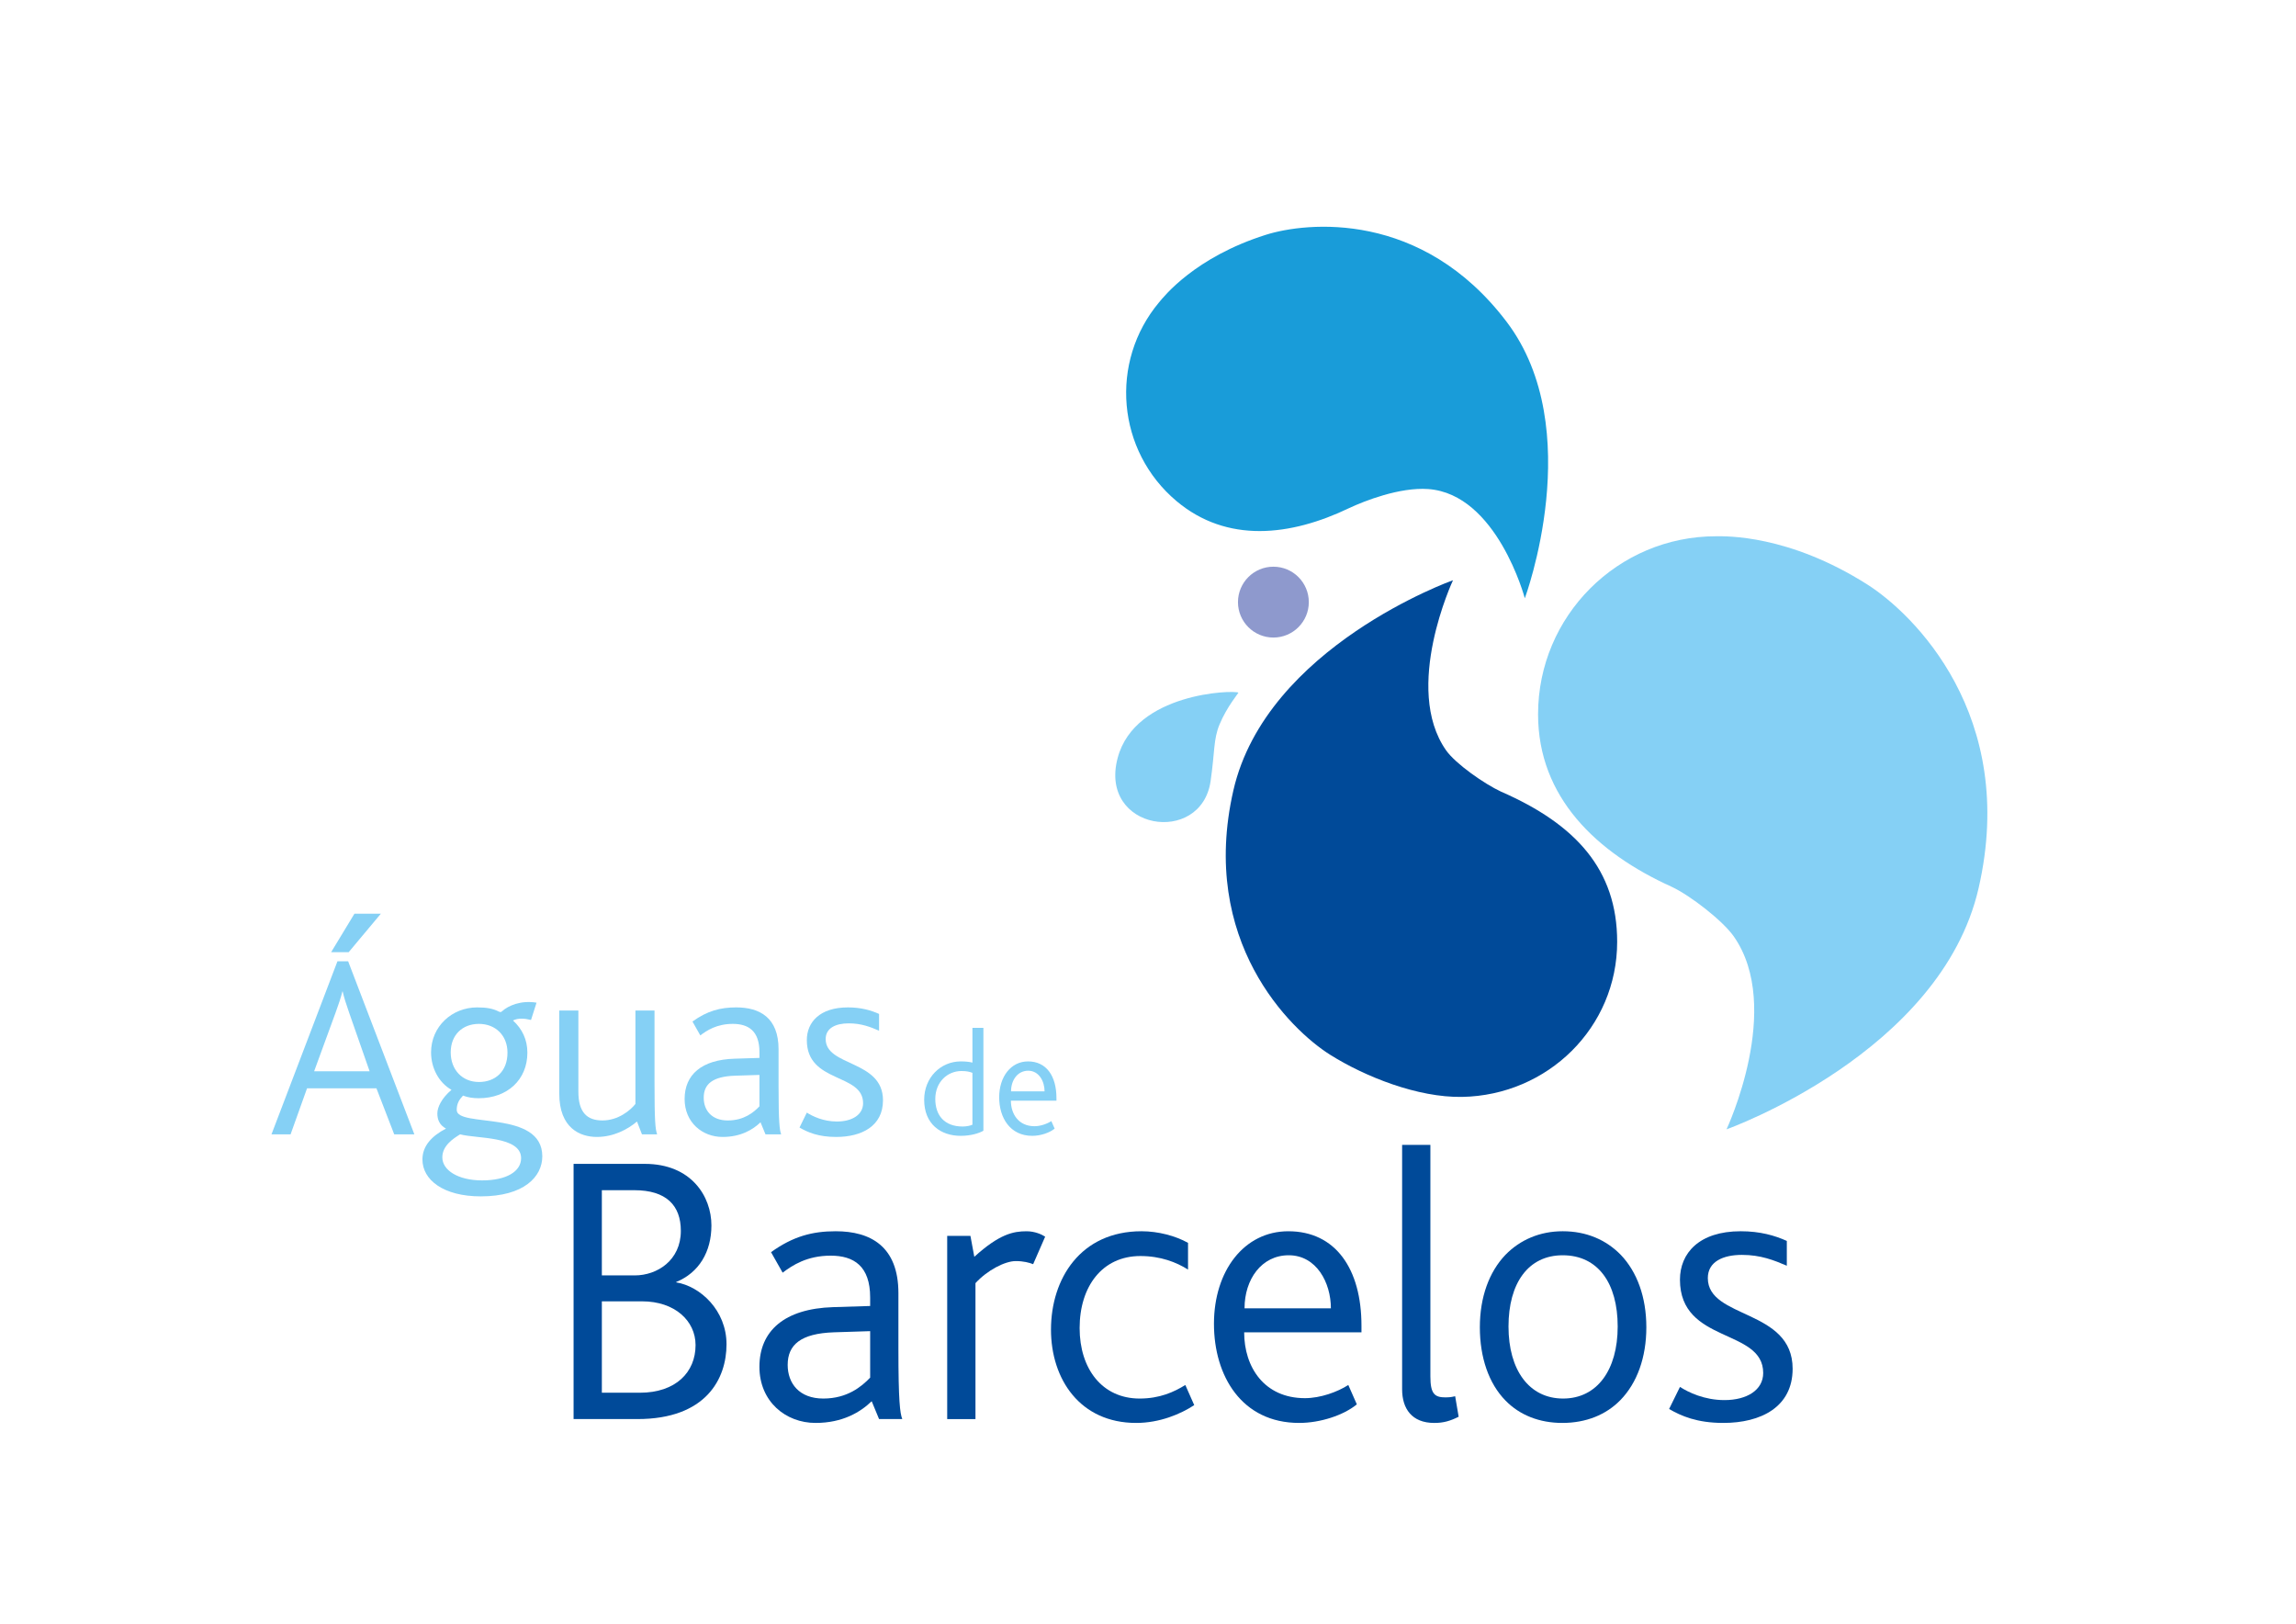 <?xml version="1.0" encoding="UTF-8" standalone="no"?>
<!-- Created with Inkscape (http://www.inkscape.org/) -->

<svg
   version="1.1"
   id="svg2"
   width="1122.52"
   height="793.707"
   viewBox="0 0 1122.52 793.707"
   sodipodi:docname="ETC 10003_5610 R00 Logo_Vetorial_AdB (1).ai"
   xmlns:inkscape="http://www.inkscape.org/namespaces/inkscape"
   xmlns:sodipodi="http://sodipodi.sourceforge.net/DTD/sodipodi-0.dtd"
   xmlns="http://www.w3.org/2000/svg"
   xmlns:svg="http://www.w3.org/2000/svg">
  <defs
     id="defs6">
    <clipPath
       clipPathUnits="userSpaceOnUse"
       id="clipPath16">
      <path
         d="M 0,595.28 H 841.89 V 0 H 0 Z"
         id="path14" />
    </clipPath>
  </defs>
  <sodipodi:namedview
     id="namedview4"
     pagecolor="#ffffff"
     bordercolor="#000000"
     borderopacity="0.25"
     inkscape:showpageshadow="2"
     inkscape:pageopacity="0.0"
     inkscape:pagecheckerboard="0"
     inkscape:deskcolor="#d1d1d1" />
  <g
     id="g8"
     inkscape:groupmode="layer"
     inkscape:label="ETC 10003_5610 R00 Logo_Vetorial_AdB (1)"
     transform="matrix(1.333,0,0,-1.333,0,793.707)">
    <g
       id="g10">
      <g
         id="g12"
         clip-path="url(#clipPath16)">
        <g
           id="g18"
           transform="translate(266.464,102.454)">
          <path
             d="m 0,0 c 0,12.5 -9.656,21.297 -18.458,22.722 v 0.14 c 8.376,3.411 12.92,11.075 12.92,20.731 0,10.654 -7.383,22.582 -24.422,22.582 h -26.133 v -93.582 h 23.435 C -7.524,-27.407 0,-12.641 0,0 m -16.753,41.606 c 0,-10.789 -8.668,-16.332 -16.898,-16.332 h -12.074 v 31.245 h 11.928 c 11.647,0 17.044,-5.538 17.044,-14.913 m 5.398,-41.893 c 0,-9.936 -7.249,-17.465 -20.457,-17.465 h -13.913 v 33.517 h 14.767 c 11.927,0 19.603,-7.103 19.603,-16.052"
             style="fill:#004a99;fill-opacity:1;fill-rule:nonzero;stroke:none"
             id="path20" />
        </g>
        <g
           id="g22"
           transform="translate(330.929,75.048)">
          <path
             d="M 0,0 C -0.847,2.132 -1.419,6.67 -1.419,25.701 V 46.15 c 0,17.186 -10.222,22.723 -23.003,22.723 -8.522,0 -15.619,-1.846 -23.715,-7.67 l 4.258,-7.523 c 3.551,2.699 8.949,6.244 17.611,6.244 8.517,0 14.486,-3.831 14.486,-15.333 V 41.466 L -25.421,41.04 c -17.746,-0.567 -26.975,-8.663 -26.975,-21.87 0,-12.78 9.65,-20.59 20.585,-20.59 9.942,0 16.478,3.978 20.59,7.956 L -8.516,0 Z m -11.782,15.192 c -3.131,-3.264 -8.382,-7.669 -17.184,-7.669 -8.809,0 -13.067,5.538 -13.067,12.354 0,7.39 4.83,11.507 16.899,11.934 l 13.352,0.426 z"
             style="fill:#004a99;fill-opacity:1;fill-rule:nonzero;stroke:none"
             id="path24" />
        </g>
        <g
           id="g26"
           transform="translate(383.332,141.931)">
          <path
             d="m 0,0 c -1.279,0.854 -3.832,1.986 -6.817,1.986 -4.83,0 -9.941,-0.993 -19.17,-9.369 l -1.42,7.669 h -8.522 v -67.174 h 10.368 v 49.85 c 4.264,4.684 10.789,8.09 14.767,8.09 2.844,0 4.97,-0.567 6.39,-1.134 z"
             style="fill:#004a99;fill-opacity:1;fill-rule:nonzero;stroke:none"
             id="path28" />
        </g>
        <g
           id="g30"
           transform="translate(438.006,80.158)">
          <path
             d="m 0,0 -3.266,7.384 c -4.117,-2.553 -9.369,-4.971 -16.752,-4.971 -13.773,0 -22.015,10.935 -22.015,25.847 0,15.193 8.242,26.414 22.296,26.414 7.388,0 13.207,-2.273 17.465,-4.971 v 9.801 c -4.539,2.553 -10.935,4.259 -17.039,4.259 -22.436,0 -33.225,-17.465 -33.225,-36.07 0,-18.177 10.649,-34.223 31.239,-34.223 8.662,0 16.326,3.265 21.297,6.53"
             style="fill:#004a99;fill-opacity:1;fill-rule:nonzero;stroke:none"
             id="path32" />
        </g>
        <g
           id="g34"
           transform="translate(499.343,106.855)">
          <path
             d="m 0,0 v 2.412 c 0,20.877 -9.515,34.651 -26.834,34.651 -16.187,0 -27.267,-14.487 -27.267,-33.938 0,-19.171 10.228,-36.35 31.239,-36.35 7.809,0 16.332,2.833 21.163,6.811 l -3.125,7.103 c -3.973,-2.552 -10.229,-4.831 -15.906,-4.831 -14.913,0 -22.291,11.362 -22.291,24.142 z m -11.215,8.803 h -31.671 c 0,10.654 6.256,19.457 16.192,19.457 10.222,0 15.479,-10.082 15.479,-19.457"
             style="fill:#004a99;fill-opacity:1;fill-rule:nonzero;stroke:none"
             id="path36" />
        </g>
        <g
           id="g38"
           transform="translate(534.988,75.899)">
          <path
             d="M 0,0 -1.279,7.523 C -2.984,7.098 -4.118,7.098 -4.831,7.098 c -3.972,0 -5.537,1.279 -5.537,7.669 V 99.686 H -20.736 V 10.082 c 0,-7.103 3.551,-12.354 11.788,-12.354 3.405,0 5.817,0.712 8.948,2.272"
             style="fill:#004a99;fill-opacity:1;fill-rule:nonzero;stroke:none"
             id="path40" />
        </g>
        <g
           id="g42"
           transform="translate(603.827,108.7)">
          <path
             d="m 0,0 c 0,11.08 -3.405,20.31 -9.369,26.56 -5.398,5.531 -12.641,8.662 -21.303,8.662 -8.383,0 -15.626,-3.131 -21.017,-8.662 -5.964,-6.25 -9.375,-15.48 -9.375,-26.56 0,-11.075 3.265,-20.591 9.375,-26.835 5.251,-5.397 12.501,-8.236 20.871,-8.236 8.668,0 16.051,2.979 21.302,8.377 C -3.405,-20.444 0,-11.075 0,0 m -10.509,0.285 c 0,-15.905 -7.529,-26.413 -20.023,-26.413 -12.494,0 -20.024,10.508 -20.024,26.413 0,15.906 7.243,26.128 19.884,26.128 12.92,0 20.163,-10.222 20.163,-26.128"
             style="fill:#004a99;fill-opacity:1;fill-rule:nonzero;stroke:none"
             id="path44" />
        </g>
        <g
           id="g46"
           transform="translate(657.481,93.507)">
          <path
             d="m 0,0 c 0,22.009 -31.104,18.178 -31.104,33.23 0,6.104 5.683,8.516 12.5,8.516 6.957,0 11.788,-1.985 16.472,-3.972 v 9.089 c -4.404,1.987 -9.796,3.552 -16.898,3.552 -15.333,0 -22.296,-8.096 -22.296,-17.758 0,-23.568 30.532,-17.745 30.532,-34.218 0,-6.25 -5.964,-9.941 -14.2,-9.941 -7.384,0 -13.207,2.839 -16.332,4.825 l -3.978,-8.09 c 4.405,-2.558 10.222,-5.111 19.883,-5.111 C -11.647,-19.878 0,-14.061 0,0"
             style="fill:#004a99;fill-opacity:1;fill-rule:nonzero;stroke:none"
             id="path48" />
        </g>
        <g
           id="g50"
           transform="translate(139.69,260.371)">
          <path
             d="m 0,0 h -9.69 l -8.546,-14.106 h 6.431 z m 12.284,-80.912 -24.282,63.446 h -3.931 l -24.188,-63.446 h 7.003 l 6.046,16.892 H -1.63 L 4.895,-80.912 Z M -4.13,-57.781 h -20.345 l 7.869,21.501 c 1.156,3.166 1.921,5.473 2.5,7.775 h 0.093 c 0.479,-2.115 1.25,-4.609 2.401,-7.874 z"
             style="fill:#85d0f5;fill-opacity:1;fill-rule:nonzero;stroke:none"
             id="path52" />
        </g>
        <g
           id="g54"
           transform="translate(198.897,171.399)">
          <path
             d="m 0,0 c 0,17.179 -31.385,10.368 -31.385,16.986 0,2.302 0.859,3.744 2.302,5.281 1.729,-0.672 3.645,-0.964 5.759,-0.964 10.555,0 17.851,6.817 17.851,16.706 0,4.796 -1.916,8.732 -5.281,11.804 1.922,0.958 4.223,0.766 6.624,0.194 l 2.015,6.332 c -5.66,0.958 -10.368,-1.058 -12.669,-3.166 -0.286,-0.286 -0.573,-0.386 -1.151,-0.1 -2.208,1.151 -4.609,1.536 -7.967,1.536 -9.212,0 -16.893,-7.004 -16.893,-16.506 0,-5.661 2.786,-11.035 7.488,-13.728 -3.651,-3.072 -5.187,-6.431 -5.187,-8.633 0,-2.114 0.678,-4.229 3.172,-5.572 -5.181,-2.688 -8.639,-6.332 -8.639,-11.32 0,-7.489 7.681,-13.535 21.402,-13.535 C -6.723,-14.685 0,-7.488 0,0 m -12.769,38.009 c 0,-6.91 -4.509,-10.754 -10.461,-10.754 -6.145,0 -10.363,4.516 -10.363,10.848 0,6.336 4.218,10.46 10.363,10.46 6.045,0 10.461,-4.222 10.461,-10.554 m 4.994,-38.681 c 0,-4.894 -5.373,-8.16 -14.305,-8.16 -8.826,0 -14.586,3.744 -14.586,8.446 0,4.318 4.031,6.91 6.525,8.447 5.953,-1.629 22.366,-0.579 22.366,-8.733"
             style="fill:#85d0f5;fill-opacity:1;fill-rule:nonzero;stroke:none"
             id="path56" />
        </g>
        <g
           id="g58"
           transform="translate(241.019,179.461)">
          <path
             d="M 0,0 C -0.672,1.916 -0.964,4.702 -0.964,19.001 V 45.397 H -7.968 V 11.133 c -1.921,-2.401 -6.337,-6.045 -12.091,-6.045 -5.666,0 -8.832,2.973 -8.832,10.555 V 45.397 H -35.9 V 14.971 c 0,-12.763 7.681,-15.929 13.82,-15.929 6.052,0 11.332,2.78 14.691,5.66 L -5.567,0 Z"
             style="fill:#85d0f5;fill-opacity:1;fill-rule:nonzero;stroke:none"
             id="path60" />
        </g>
        <g
           id="g62"
           transform="translate(286.509,179.461)">
          <path
             d="m 0,0 c -0.572,1.437 -0.958,4.51 -0.958,17.372 v 13.82 c 0,11.612 -6.91,15.357 -15.549,15.357 -5.76,0 -10.555,-1.244 -16.028,-5.182 l 2.879,-5.088 c 2.395,1.824 6.046,4.224 11.905,4.224 5.759,0 9.784,-2.594 9.784,-10.368 v -2.109 l -9.212,-0.292 c -11.998,-0.38 -18.236,-5.853 -18.236,-14.778 0,-8.634 6.53,-13.914 13.914,-13.914 6.723,0 11.139,2.687 13.925,5.374 L -5.753,0 Z m -7.967,10.269 c -2.109,-2.208 -5.66,-5.181 -11.613,-5.181 -5.946,0 -8.826,3.744 -8.826,8.347 0,4.994 3.26,7.774 11.42,8.067 l 9.019,0.286 z"
             style="fill:#85d0f5;fill-opacity:1;fill-rule:nonzero;stroke:none"
             id="path64" />
        </g>
        <g
           id="g66"
           transform="translate(323.852,191.937)">
          <path
             d="m 0,0 c 0,14.877 -21.022,12.284 -21.022,22.459 0,4.124 3.837,5.76 8.446,5.76 4.702,0 7.968,-1.344 11.139,-2.688 v 6.14 c -2.979,1.349 -6.63,2.4 -11.425,2.4 -10.368,0 -15.071,-5.467 -15.071,-11.998 0,-15.928 20.637,-11.998 20.637,-23.131 0,-4.217 -4.03,-6.717 -9.597,-6.717 -4.994,0 -8.925,1.921 -11.04,3.265 l -2.687,-5.473 c 2.974,-1.729 6.911,-3.453 13.435,-3.453 C -7.874,-13.436 0,-9.504 0,0"
             style="fill:#85d0f5;fill-opacity:1;fill-rule:nonzero;stroke:none"
             id="path68" />
        </g>
        <g
           id="g70"
           transform="translate(360.681,180.784)">
          <path
             d="M 0,0 V 37.716 H -4.024 V 24.982 c -1.046,0.269 -2.378,0.439 -4.253,0.439 -7.442,0 -13.446,-5.952 -13.446,-14.06 0,-8.99 6.121,-13.236 13.399,-13.236 3.692,0 6.723,0.935 8.324,1.875 m -4.024,2.202 c -0.83,-0.38 -2.261,-0.66 -3.587,-0.66 -6.782,0 -10.035,4.194 -10.035,10.094 0,6.226 4.462,10.257 9.597,10.257 2.038,0 2.979,-0.275 4.025,-0.666 z"
             style="fill:#85d0f5;fill-opacity:1;fill-rule:nonzero;stroke:none"
             id="path72" />
        </g>
        <g
           id="g74"
           transform="translate(387.473,191.811)">
          <path
             d="m 0,0 v 0.94 c 0,8.102 -3.691,13.453 -10.42,13.453 -6.291,0 -10.585,-5.625 -10.585,-13.178 0,-7.447 3.966,-14.118 12.127,-14.118 3.031,0 6.343,1.104 8.218,2.646 L -1.875,-7.5 c -1.542,-0.987 -3.972,-1.875 -6.174,-1.875 -5.795,0 -8.662,4.416 -8.662,9.375 z m -4.357,3.417 h -12.296 c 0,4.142 2.43,7.559 6.285,7.559 3.972,0 6.011,-3.914 6.011,-7.559"
             style="fill:#85d0f5;fill-opacity:1;fill-rule:nonzero;stroke:none"
             id="path76" />
        </g>
        <g
           id="g78"
           transform="translate(454.197,341.443)">
          <path
             d="m 0,0 c -1.759,0.975 -37.869,0.023 -44.265,-23.926 -7.097,-26.571 30.625,-32.401 34.083,-8.511 1.566,10.824 1.005,15.304 3.272,20.76 C -4.194,-5.129 0.157,-0.088 0,0"
             style="fill:#85d0f5;fill-opacity:1;fill-rule:nonzero;stroke:none"
             id="path80" />
        </g>
        <g
           id="g82"
           transform="translate(454.05,374.626)">
          <path
             d="M 0,0 C 0,7.173 5.817,12.991 12.99,12.991 20.169,12.991 25.981,7.173 25.981,0 25.981,-7.173 20.169,-12.991 12.99,-12.991 5.817,-12.991 0,-7.173 0,0"
             style="fill:#8e99cd;fill-opacity:1;fill-rule:nonzero;stroke:none"
             id="path84" />
        </g>
        <g
           id="g86"
           transform="translate(532.914,382.658)">
          <path
             d="m 0,0 c 0,0 -18.522,-39.568 -2.553,-62.355 3.482,-4.97 14.101,-12.354 20.147,-15.164 27.384,-11.962 42.617,-28.581 42.617,-55.07 0,-31.414 -25.468,-56.321 -56.882,-56.882 -16.256,-0.286 -35.549,7.39 -48.382,15.45 -14.574,9.154 -48.149,41.724 -35.497,96.947 C -68.471,-24.358 0,0 0,0"
             style="fill:#004a99;fill-opacity:1;fill-rule:nonzero;stroke:none"
             id="path88" />
        </g>
        <g
           id="g90"
           transform="translate(559.255,376.043)">
          <path
             d="m 0,0 c 0,0 -10.182,38.253 -35.456,40.047 -10.421,0.742 -23.412,-4.375 -28.908,-6.951 -21.607,-10.38 -44.878,-12.997 -63.354,2.511 -21.91,18.383 -24.773,51.047 -6.385,72.963 1.752,2.085 13.073,16.478 39.095,24.702 14.943,4.726 57.285,9.165 88.396,-31.974 C 23.084,62.016 0,0 0,0"
             style="fill:#199cd9;fill-opacity:1;fill-rule:nonzero;stroke:none"
             id="path92" />
        </g>
        <g
           id="g94"
           transform="translate(633.234,181.294)">
          <path
             d="m 0,0 c 0,0 20.976,44.609 2.646,70.766 -4.001,5.707 -15.906,14.989 -22.839,18.213 -27.536,12.454 -48.926,32.81 -48.926,63.213 0,36.058 29.235,65.293 65.293,65.293 3.44,0 26.508,0.724 55.538,-17.734 C 68.383,189.144 106.987,151.859 92.46,88.471 78.593,27.962 0,0 0,0"
             style="fill:#85d0f5;fill-opacity:1;fill-rule:nonzero;stroke:none"
             id="path96" />
        </g>
      </g>
    </g>
  </g>
</svg>
